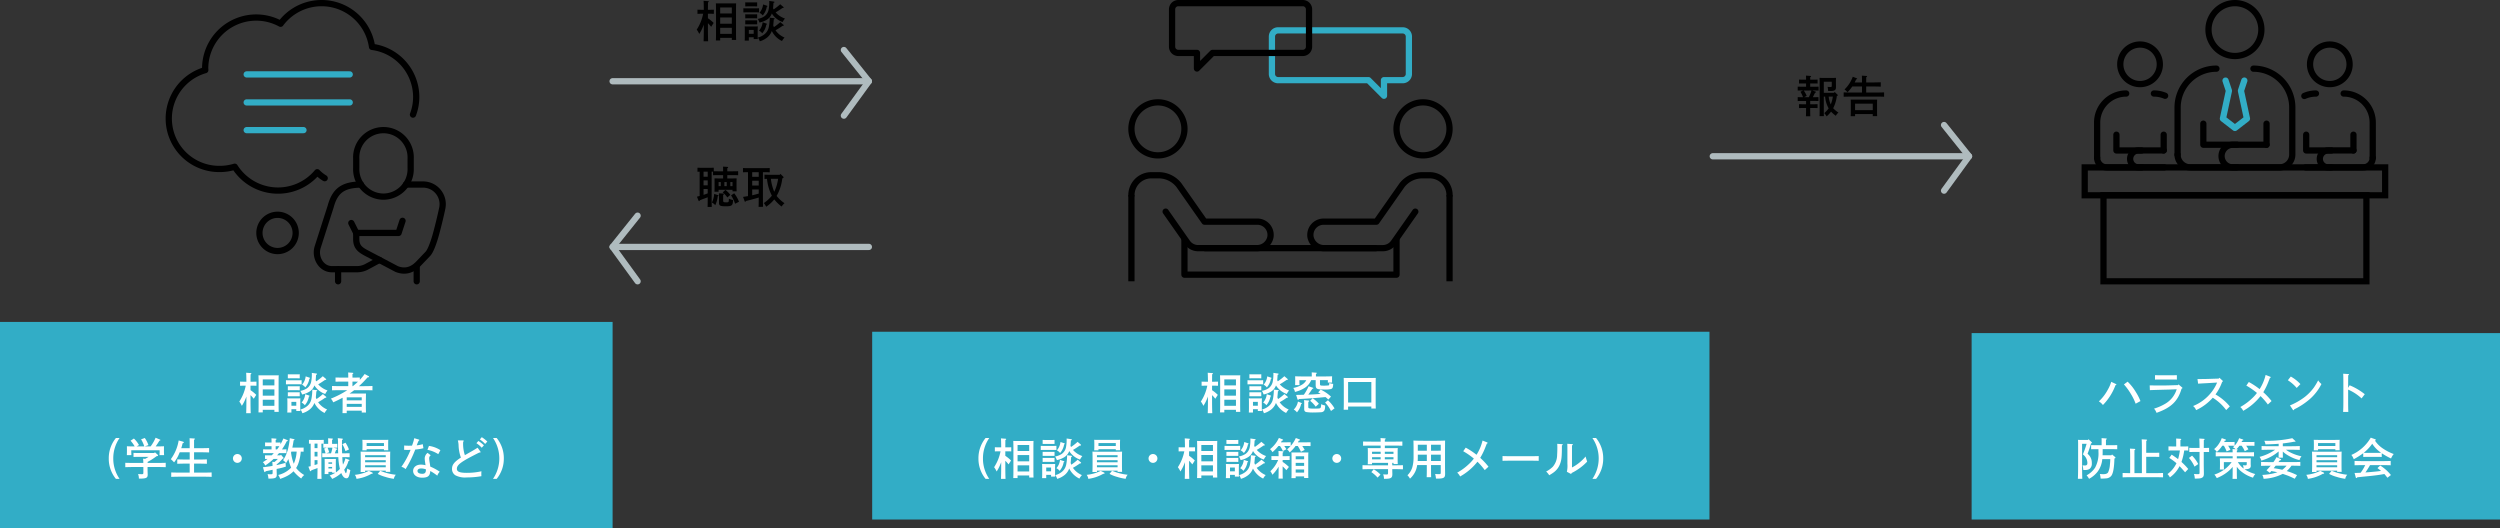 <svg xmlns="http://www.w3.org/2000/svg" width="799.876" height="169" viewBox="0 0 799.876 169">
  <rect x="0" y="0" width="799.876" height="169" fill="#333333" stroke="none"/>
  <g id="グループ_2144" data-name="グループ 2144" transform="translate(-320 -4063)">
    <g id="グループ_1522" data-name="グループ 1522" transform="translate(0 -443)">
      <g id="グループ_1505" data-name="グループ 1505" transform="translate(5 -70)">
        <path id="パス_3750" data-name="パス 3750" d="M0,0H196V66H0Z" transform="translate(315 4679)" fill="#32adc6"/>
        <path id="パス_3751" data-name="パス 3751" d="M-17.85-7.6h.784c.378,0,.826.014,1.12.028V-8.9c-.308.014-.812.028-1.12.028h-.784c.014-1.876.014-1.946.028-2.352.182-.112.252-.2.252-.266s-.084-.14-.21-.14l-1.47-.112c.042.35.07,1.316.084,2.87h-.91c-.308,0-.812-.014-1.12-.028v1.33c.294-.014.742-.028,1.12-.028h.7A14.309,14.309,0,0,1-21.434-2.52a6.783,6.783,0,0,1,.812,1.372,12.744,12.744,0,0,0,1.19-2.3c.112-.252.182-.462.266-.686v1.246c0,1.806-.028,3.178-.07,4.088h1.456c-.042-.9-.07-2.254-.07-4.088V-4.578a10.087,10.087,0,0,1,1.036,1.162l.8-1.246a11.743,11.743,0,0,0-1.834-1.5ZM-13.93.126h3.724V.784H-8.82c-.028-.518-.042-1.344-.042-2.45V-8.708c.014-1.764.014-1.764.042-2.226a7.606,7.606,0,0,1-.826.028h-4.83a7.349,7.349,0,0,1-.826-.028c.014.448.042,1.386.042,2.226v7.2c0,1.092-.014,1.9-.042,2.464h1.372Zm0-7.826V-9.618h3.724V-7.7Zm0,1.288h3.724V-4.4H-13.93Zm0,3.3h3.724v1.946H-13.93ZM6.132-3.724c.2,0,.266-.042.266-.2a.155.155,0,0,0-.07-.14L5.306-4.914a17.09,17.09,0,0,1-2.044,1.6,5.6,5.6,0,0,1-.21-.56c.042-.42.1-1.008.168-1.918.2-.056.28-.126.28-.21s-.126-.168-.28-.182l-1.3-.154a16.165,16.165,0,0,1-.28,2.968A3.943,3.943,0,0,1,.168-.98,5.417,5.417,0,0,1-1.848.014a4.348,4.348,0,0,1,.588,1.2A6.492,6.492,0,0,0,.714.28,4.785,4.785,0,0,0,2.59-2.086a7.06,7.06,0,0,0,3.262,3.22A5.1,5.1,0,0,1,6.664.014,6.708,6.708,0,0,1,4.214-1.75c-.154-.182-.294-.364-.434-.56A23.067,23.067,0,0,0,6.02-3.724ZM6.118-9.436c.2,0,.252-.042.252-.2,0-.056-.028-.084-.07-.126l-1.022-.868a17.215,17.215,0,0,1-2.1,1.638c-.07-.126-.126-.252-.182-.378.042-.406.084-.938.126-1.694.266-.112.322-.154.322-.252s-.084-.168-.28-.182l-1.4-.2A11.721,11.721,0,0,1,1.6-9.072,3.411,3.411,0,0,1,.2-6.748a5.7,5.7,0,0,1-2.1.812,5.6,5.6,0,0,1,.546,1.162A7.081,7.081,0,0,0,1.05-5.726,3.86,3.86,0,0,0,2.6-7.686,5.582,5.582,0,0,0,3.542-6.51,6.736,6.736,0,0,0,6.048-4.942,6.874,6.874,0,0,1,6.79-6.076a6.973,6.973,0,0,1-2.534-1.5,4.579,4.579,0,0,1-.448-.462c.686-.392.966-.574,2.184-1.4ZM-4.76-.07h1.554V.49H-1.89c-.028-.322-.042-.8-.042-1.456V-2.324c0-.434.028-.98.042-1.232-.308.014-.6.028-1.008.028h-2.17c-.406,0-.7-.014-1.022-.028.028.252.042.8.042,1.232V-.5C-6.048.182-6.062.658-6.09.98h1.33Zm1.554-1.12H-4.76V-2.422h1.554ZM-.35-4.872A4.665,4.665,0,0,1-1.512-2.2a2.9,2.9,0,0,1,1.036.854,5.576,5.576,0,0,0,1.3-2.772c.168-.056.21-.1.21-.182S.994-4.41.9-4.452ZM-1.5-9.352c-.308.014-.812.028-1.106.028H-5.39c-.308,0-.812-.014-1.12-.028v1.33c.294-.014.742-.028,1.12-.028H-2.6c.378,0,.812.014,1.106.028ZM-2.1-5.5c-.21.014-.56.014-.84.014H-5.068c-.266,0-.63,0-.84-.014v1.3c.21-.014.574-.014.84-.014H-2.94c.28,0,.63,0,.84.014Zm0-1.932c-.21.014-.56.014-.84.014H-5.068c-.266,0-.63,0-.84-.014v1.3c.21-.014.574-.014.84-.014H-2.94c.28,0,.63,0,.84.014Zm0-2.52v-1.3c-.21.014-.56.028-.84.028H-5.068c-.266,0-.63-.014-.84-.028v1.3l.84-.014H-2.94Zm1.9-.63A4.856,4.856,0,0,1-1.358-7.91a3.03,3.03,0,0,1,1.036.854A5.576,5.576,0,0,0,.98-9.828c.168-.056.21-.1.21-.182s-.042-.112-.14-.154Zm17.318.364c-.42.014-1.148.028-1.68.028H14.77v-1.12c.2-.112.266-.2.266-.28s-.084-.126-.238-.14l-1.414-.1c.028.35.042.826.042,1.638H11.032c-.532,0-1.26-.014-1.68-.028v1.344c.434-.014,1.218-.028,1.68-.028h2.394v1.456H11.018c-.8,0-2.072-.028-2.786-.056v1.386c.756-.028,2.016-.042,2.786-.042h2.1a29.82,29.82,0,0,1-5.25,2.7,4.046,4.046,0,0,1,.742,1.19c1.092-.49,2.086-.98,3.01-1.484v2.464c0,1.148-.014,1.89-.042,2.464h1.358V.392h4.8V.98H19.1c-.028-.532-.042-1.344-.042-2.464V-2.87c.028-1.778.028-1.778.042-2.226-.364.014-.7.014-1.19.014H13.832c.518-.336,1.022-.7,1.5-1.078h3.038c.854,0,2.044.014,2.8.042V-7.5c-.714.028-1.918.056-2.8.056H16.856a32.6,32.6,0,0,0,2.73-2.8c.378-.042.49-.084.49-.224,0-.084-.042-.14-.21-.224l-1.2-.644a18.809,18.809,0,0,1-1.54,1.876ZM14.77-7.448V-8.9h.672c.364,0,.728.014,1.092.014-.518.5-1.078.98-1.652,1.442ZM12.936-2.912v-.952h4.8v.952Zm0,1.12h4.8v.966h-4.8ZM-60.914,9.142A10.18,10.18,0,0,0-63.2,15.68a10.18,10.18,0,0,0,2.282,6.538h1.176a11.36,11.36,0,0,1-2.016-6.538,11.36,11.36,0,0,1,2.016-6.538Zm12.264,4.8h-4.69c-.588,0-1.414-.014-1.946-.042v1.3c.532-.014,1.358-.028,1.946-.028h2.9q-.546.336-1.092.63l-.714-.042a2.79,2.79,0,0,1,.07.476c.014.294.028.588.028.882h-2.982c-.8,0-2.058-.014-2.786-.042v1.4c.756-.028,2.016-.056,2.786-.056h3v1.722c0,.5-.07.574-.518.574-.364,0-.644-.014-1.176-.042a4.258,4.258,0,0,1,.266,1.456h.308c2.03,0,2.506-.238,2.506-1.26v-.182c-.028-.49-.042-1.246-.042-1.5v-.77h3.024c.854,0,2.044.028,2.786.056v-1.4c-.714.028-1.9.042-2.786.042h-3.01v-.336c.448-.238.882-.476,1.316-.742.532-.336,1.05-.7,1.554-1.078.392-.056.476-.112.476-.266,0-.056-.042-.126-.154-.224l-.854-.77Zm-5.642-2.114.756-.434A8.108,8.108,0,0,0-55.16,9.31L-56.224,10a10.47,10.47,0,0,1,1.316,1.834c-.924,0-1.876-.014-2.492-.056.014.518.014.77.014,1.064v.546c0,.35-.014.77-.028,1.232h1.456c-.014-.406-.042-.91-.042-1.232v-.322h9.072v.322c0,.322-.014.826-.042,1.232h1.47c-.028-.462-.042-.882-.042-1.232v-.546c0-.294,0-.56.014-1.064-.616.042-1.694.056-2.38.056H-48.2c.336-.462.644-.924,1.232-1.862.21-.028.294-.084.294-.182,0-.056-.056-.112-.168-.154l-1.372-.588a13.067,13.067,0,0,1-1.6,2.786H-51.7l1.19-.42a8.972,8.972,0,0,0-1.162-2.282l-1.19.434a9.567,9.567,0,0,1,1.022,2.268Zm16.982,8.386h-3.122c-.8,0-2.072-.028-2.786-.056v1.414c.756-.028,2.016-.056,2.786-.056h7.35c.854,0,2.044.014,2.8.056V20.16c-.714.028-1.918.056-2.8.056H-35.91V17.332h1.316c.854,0,2.044.028,2.786.056V15.974c-.714.042-1.9.056-2.786.056H-35.91V13.706h2.016c.84,0,2.072.028,2.8.056V12.348c-.728.028-1.96.056-2.8.056H-35.91V9.716c.2-.112.266-.2.266-.28s-.084-.126-.238-.14l-1.47-.084c.028.392.042.98.042,2.1V12.4h-2.7a16.105,16.105,0,0,0,.434-1.568c.294-.1.392-.168.392-.28s-.112-.2-.336-.266l-1.316-.364a13.942,13.942,0,0,1-2.506,5.992,9.384,9.384,0,0,1,1.036,1.022,10.542,10.542,0,0,0,1.61-2.772c.07-.168.14-.308.2-.462h3.192V16.03H-38.5c-.8,0-2.058-.028-2.786-.056v1.414c.756-.028,2.016-.056,2.786-.056h1.19Zm15.26-5.95a1.41,1.41,0,0,0-1.414,1.414,1.41,1.41,0,0,0,1.414,1.414,1.41,1.41,0,0,0,1.414-1.414A1.41,1.41,0,0,0-22.05,14.266Zm13.748.42h-1.05l.07-.07c.2-.224.392-.434.56-.644h.98c.406,0,.994,0,1.386.028V12.754c-.392.028-.98.028-1.386.028h-.042a17.8,17.8,0,0,0,1.512-2.59c.308-.084.35-.112.35-.21,0-.07-.07-.14-.21-.2l-1.19-.49c-.294.63-.588,1.274-.938,1.876v-.6c-.21.014-.56.014-.826.014H-9.8V9.758c.2-.112.28-.2.28-.28s-.1-.14-.252-.14l-1.372-.1c.028.49.028.658.028,1.3v.042h-1.246c-.266,0-.63,0-.826-.014v1.218c.2-.014.56-.028.826-.028h1.246v1.022h-1.316c-.406,0-.994,0-1.386-.028V14c.392-.028.98-.028,1.386-.028h2.044c-.224.238-.448.49-.686.714h-1.3l-.84-.014v1.176a8.2,8.2,0,0,1,.826-.014c-.448.35-.938.686-1.512,1.05a2.945,2.945,0,0,1,.756,1.064,18.357,18.357,0,0,0,2.674-2.114H-9.1a9.089,9.089,0,0,1-1.092.98l-.7-.056a1.751,1.751,0,0,1,.042.266c.042.35.042.686.056,1.036-1.022.182-2.044.322-3.08.434l.406,1.372c.028.084.126.182.2.182s.168-.084.28-.28c.364-.07,1.106-.224,2.212-.462v.854c0,.546-.042.588-.714.588a8.378,8.378,0,0,1-.9-.056,5.172,5.172,0,0,1,.266,1.442h.1c2.114,0,2.576-.224,2.576-1.26v-.182c-.028-.49-.042-1.246-.042-1.5V19.04a24.7,24.7,0,0,0,2.94-.742l-.084-1.218c-.938.28-1.89.518-2.842.728v-.224c.308-.252.616-.49.91-.77a14.17,14.17,0,0,0,.994-1.05c.252-.056.322-.1.322-.2,0-.056-.014-.084-.1-.182l-.756-.9Zm-1.5-1.9V11.76h.714c.154,0,.308,0,.462.014a10.226,10.226,0,0,1-.728,1.008Zm8.106.714.84.014V12.194c-.21.014-.56.014-.84.014H-4.466c.154-.686.28-1.442.406-2.3.28-.154.294-.168.294-.252s-.07-.126-.238-.168L-5.278,9.2a21.6,21.6,0,0,1-.63,3.682,11.536,11.536,0,0,1-1.526,3.374,3.733,3.733,0,0,1,.952.91q.42-.651.756-1.3c.014.056.014.084.028.14a12.322,12.322,0,0,0,.854,2.6c-.042.042-.084.1-.14.154A8.438,8.438,0,0,1-9,20.972a3.849,3.849,0,0,1,.63,1.246,13.641,13.641,0,0,0,2.38-1.008,7.972,7.972,0,0,0,1.9-1.428,13.413,13.413,0,0,0,2.464,2.324,3.848,3.848,0,0,1,.966-1.12,9.177,9.177,0,0,1-2.6-2.254,6.836,6.836,0,0,0,.77-1.61A14.962,14.962,0,0,0-1.778,13.5Zm-1.386,0A11.559,11.559,0,0,1-4,17.374a14.862,14.862,0,0,1-.882-3.556c.028-.112.07-.21.1-.322ZM11.914,15.26c.532,0,1.428.014,1.946.028V14.014c-.476.014-1.386.028-1.946.028h-.448c-.042-.742-.056-1.428-.056-1.848,0-1.624,0-1.96.014-2.422.2-.1.28-.182.28-.28s-.07-.14-.224-.154l-1.414-.154a10.13,10.13,0,0,1,.084,1.722c0,1.19.014,2.226.042,3.136H9.128c.112-.308.252-.686.406-1.106.308-.07.364-.1.364-.21s-.112-.2-.252-.238L8.6,12.222h.476l.84.014V10.99c-.21.014-.574.028-.84.028H8.246V9.744c.2-.126.266-.21.266-.294s-.084-.126-.252-.14L6.972,9.226c.014.2.028.5.028.9v.9H6.286c-.266,0-.63-.014-.84-.028v1.246l.84-.014h.266l-.84.28c.182.532.308.952.448,1.526-.392,0-.77,0-1.064-.014v1.274c.574-.014,1.358-.028,1.946-.028h3.206a19.982,19.982,0,0,0,.5,3.752,2.324,2.324,0,0,1-.182.2,6.708,6.708,0,0,1-1.092.924c-.014-.322-.028-.756-.028-1.344V17.066c0-.448.014-.98.028-1.232-.308.014-.588.014-1.008.014h-1.6c-.42,0-.7,0-1.008-.014.014.252.028.784.028,1.232V19.18c0,.7-.014,1.162-.028,1.5H7.084v-.714H8.26v.28H9.3a11.226,11.226,0,0,1-1.834.9,4.232,4.232,0,0,1,.8,1.078,10.243,10.243,0,0,0,2.926-1.876c.476,1.162.994,1.68,1.68,1.68.378,0,.63-.252.812-.812a14.515,14.515,0,0,0,.406-1.806,11.009,11.009,0,0,1-1.008-.5c-.1.882-.266,1.484-.406,1.484-.07,0-.182-.154-.294-.448-.084-.224-.168-.434-.252-.658A8.777,8.777,0,0,0,13.5,16.492c.28-.1.308-.112.308-.21s-.042-.126-.182-.182l-1.106-.434a9.788,9.788,0,0,1-.784,2,12.562,12.562,0,0,1-.154-1.316c-.028-.336-.042-.7-.056-1.092Zm-5.53-1.218.938-.336a11.009,11.009,0,0,0-.532-1.484H8.358a11.517,11.517,0,0,1-.448,1.82ZM8.26,18.886H7.084v-.5H8.26Zm0-1.484H7.084v-.476H8.26ZM4.83,10.948c.266,0,.546,0,.756.014V9.73c-.392.014-.994.028-1.4.028H2.254c-.406,0-.994-.014-1.4-.028v1.232c.154,0,.35-.014.546-.014v7.2c-.224.056-.462.112-.728.168l.49,1.3a.242.242,0,0,0,.2.154c.084,0,.14-.056.238-.266.434-.182.434-.182,1.316-.5.182-.07.392-.14.672-.252v.182c0,1.414-.028,2.506-.056,3.276H4.886c-.042-.7-.056-1.848-.056-3.276Zm-1.246-.014v1.442H2.646V10.934Zm0,2.618v1.5H2.646v-1.5Zm0,2.674V17.5c-.308.1-.63.21-.938.294V16.226Zm7.938-5.11a9.639,9.639,0,0,1,1.008,2.212l1.12-.518a10.61,10.61,0,0,0-1.106-2.17Zm7.784,1.61H24.85v.336h1.386c-.028-.322-.042-.8-.042-1.456v-.658c0-.448.014-.98.042-1.232-.49.014-.924.028-1.554.028H19.474c-.616,0-1.05-.014-1.54-.028.028.252.042.784.042,1.232v.644c0,.686-.014,1.148-.042,1.484h1.372ZM24.85,11.7H19.306v-.938H24.85Zm-6.034,7.882h6.608v.392h1.442c-.028-.532-.042-1.344-.042-2.464V15.722c.014-1.764.014-1.764.042-2.226-.574.014-1.148.028-1.96.028H19.25c-.784,0-1.316-.014-1.876-.028.028.448.042,1.386.042,2.226V17.57c0,1.078-.014,1.89-.042,2.45h1.442Zm0-3.332h6.608V16.9H18.816Zm6.608-.966H18.816v-.644h6.608Zm-6.608,2.576h6.608v.644H18.816Zm1.2,1.792a12.866,12.866,0,0,1-4.494,1.274,2.623,2.623,0,0,1,.532,1.288,13.079,13.079,0,0,0,4.76-1.61c.364-.028.448-.07.448-.21q0-.126-.168-.21Zm2.828.966a11.134,11.134,0,0,0,2.492.98,15.267,15.267,0,0,0,2.674.6,2.835,2.835,0,0,1,.63-1.3,17.806,17.806,0,0,1-4.984-1.274ZM34.538,9.2a13.029,13.029,0,0,1-.658,2.212l-.056.168c-.532.014-.84.028-1.008.028-.434,0-1.092-.028-1.5-.07L31.3,12.922c.826.028.882.042,1.022.042.2,0,.8-.028,1.05-.042a26.092,26.092,0,0,1-2.94,5.432,3.313,3.313,0,0,1,1.344.742,37.79,37.79,0,0,0,3.08-6.258l.14-.014c.532-.056.532-.056.714-.084a11.713,11.713,0,0,0,1.764-.336l-.21-1.288a10.523,10.523,0,0,1-1.624.336c-.126.014-.266.042-.322.042.056-.14.1-.224.14-.336.182-.49.224-.588.462-1.12.182-.084.238-.14.238-.238,0-.07-.056-.14-.168-.168Zm4.228,3.724a9.864,9.864,0,0,1,3.458,1.386l.686-1.274a8.93,8.93,0,0,0-3.668-1.372Zm.042.966a2.353,2.353,0,0,0-.924,1.764,10.81,10.81,0,0,0,.1,1.106l.168,1.092a6.1,6.1,0,0,0-1.484-.2c-1.47,0-2.492.826-2.492,2.016,0,1.274,1.176,2.17,2.884,2.17,1.344,0,2.058-.308,2.38-1.036a3.085,3.085,0,0,0,.224-1.106,16.131,16.131,0,0,1,2.254,1.5,2.985,2.985,0,0,1,.784-1.26,16.833,16.833,0,0,0-3.038-1.652c-.042-.364-.07-.574-.14-.994a11.359,11.359,0,0,1-.21-1.624,1.152,1.152,0,0,1,.5-.994Zm-.532,5.4c0,.924-.336,1.3-1.162,1.3-.98,0-1.54-.336-1.54-.924,0-.476.462-.784,1.19-.784a4.293,4.293,0,0,1,1.512.294ZM55.524,9.6a8.133,8.133,0,0,1,1.694,1.442l.7-.756A9.7,9.7,0,0,0,56.14,8.876Zm-1.092,1.2a8.212,8.212,0,0,1,1.694,1.456l.7-.77a9.45,9.45,0,0,0-1.778-1.4Zm.378,1.442c-.882.56-1.47.91-1.75,1.064L50.736,14.63a11.56,11.56,0,0,1-.546-4.284c.126-.1.182-.182.182-.28s-.112-.154-.238-.154L48.482,9.9a7.031,7.031,0,0,1,.238,1.484,12.841,12.841,0,0,0,.658,3.78,2.306,2.306,0,0,0,.1.224c-2.142,1.4-2.856,2.31-2.856,3.626a2.373,2.373,0,0,0,1.036,2.03,6.525,6.525,0,0,0,3.626.714,27.146,27.146,0,0,0,4.746-.406,6.728,6.728,0,0,1-.028-.7,7.054,7.054,0,0,1,.042-.868,21.027,21.027,0,0,1-4.76.5c-2.2,0-3.108-.364-3.108-1.288,0-1.316,1.4-2.324,7.154-5.194.336-.014.434-.042.434-.154a.346.346,0,0,0-.1-.224Zm4.928-3.108a11.61,11.61,0,0,1,0,13.076h1.176A10.18,10.18,0,0,0,63.2,15.68a10.18,10.18,0,0,0-2.282-6.538Z" transform="translate(413 4707)" fill="#fff"/>
      </g>
      <g id="グループ_1506" data-name="グループ 1506" transform="translate(320 -70)">
        <path id="パス_3752" data-name="パス 3752" d="M0,0H267.892V60.076H0Z" transform="translate(279.054 4682.142)" fill="#32adc6"/>
        <path id="パス_3753" data-name="パス 3753" d="M-25.2-7.6h.784c.378,0,.826.014,1.12.028V-8.9c-.308.014-.812.028-1.12.028H-25.2c.014-1.876.014-1.946.028-2.352.182-.112.252-.2.252-.266s-.084-.14-.21-.14l-1.47-.112c.042.35.07,1.316.084,2.87h-.91c-.308,0-.812-.014-1.12-.028v1.33c.294-.014.742-.028,1.12-.028h.7A14.309,14.309,0,0,1-28.784-2.52a6.783,6.783,0,0,1,.812,1.372,12.744,12.744,0,0,0,1.19-2.3c.112-.252.182-.462.266-.686v1.246c0,1.806-.028,3.178-.07,4.088h1.456c-.042-.9-.07-2.254-.07-4.088V-4.578a10.088,10.088,0,0,1,1.036,1.162l.8-1.246A11.743,11.743,0,0,0-25.2-6.16ZM-21.28.126h3.724V.784h1.386c-.028-.518-.042-1.344-.042-2.45V-8.708c.014-1.764.014-1.764.042-2.226a7.606,7.606,0,0,1-.826.028h-4.83a7.349,7.349,0,0,1-.826-.028c.014.448.042,1.386.042,2.226v7.2c0,1.092-.014,1.9-.042,2.464h1.372Zm0-7.826V-9.618h3.724V-7.7Zm0,1.288h3.724V-4.4H-21.28Zm0,3.3h3.724v1.946H-21.28Zm20.062-.616c.2,0,.266-.042.266-.2a.155.155,0,0,0-.07-.14l-1.022-.854a17.09,17.09,0,0,1-2.044,1.6,5.6,5.6,0,0,1-.21-.56c.042-.42.1-1.008.168-1.918.2-.056.28-.126.28-.21s-.126-.168-.28-.182l-1.3-.154a16.165,16.165,0,0,1-.28,2.968A3.943,3.943,0,0,1-7.182-.98,5.417,5.417,0,0,1-9.2.014a4.348,4.348,0,0,1,.588,1.2A6.492,6.492,0,0,0-6.636.28,4.785,4.785,0,0,0-4.76-2.086,7.06,7.06,0,0,0-1.5,1.134,5.1,5.1,0,0,1-.686.014,6.708,6.708,0,0,1-3.136-1.75c-.154-.182-.294-.364-.434-.56A23.067,23.067,0,0,0-1.33-3.724Zm-.014-5.712c.2,0,.252-.042.252-.2,0-.056-.028-.084-.07-.126l-1.022-.868a17.215,17.215,0,0,1-2.1,1.638c-.07-.126-.126-.252-.182-.378.042-.406.084-.938.126-1.694.266-.112.322-.154.322-.252s-.084-.168-.28-.182l-1.4-.2a11.721,11.721,0,0,1-.168,2.618,3.411,3.411,0,0,1-1.4,2.324,5.7,5.7,0,0,1-2.1.812,5.6,5.6,0,0,1,.546,1.162A7.081,7.081,0,0,0-6.3-5.726a3.86,3.86,0,0,0,1.554-1.96A5.582,5.582,0,0,0-3.808-6.51,6.736,6.736,0,0,0-1.3-4.942,6.874,6.874,0,0,1-.56-6.076a6.973,6.973,0,0,1-2.534-1.5,4.579,4.579,0,0,1-.448-.462c.686-.392.966-.574,2.184-1.4ZM-12.11-.07h1.554V.49H-9.24c-.028-.322-.042-.8-.042-1.456V-2.324c0-.434.028-.98.042-1.232-.308.014-.6.028-1.008.028h-2.17c-.406,0-.7-.014-1.022-.028.028.252.042.8.042,1.232V-.5c0,.686-.014,1.162-.042,1.484h1.33Zm1.554-1.12H-12.11V-2.422h1.554ZM-7.7-4.872A4.665,4.665,0,0,1-8.862-2.2a2.9,2.9,0,0,1,1.036.854,5.576,5.576,0,0,0,1.3-2.772c.168-.056.21-.1.21-.182s-.042-.112-.14-.154Zm-1.148-4.48c-.308.014-.812.028-1.106.028H-12.74c-.308,0-.812-.014-1.12-.028v1.33c.294-.014.742-.028,1.12-.028h2.786c.378,0,.812.014,1.106.028Zm-.6,3.85c-.21.014-.56.014-.84.014h-2.128c-.266,0-.63,0-.84-.014v1.3c.21-.014.574-.014.84-.014h2.128c.28,0,.63,0,.84.014Zm0-1.932c-.21.014-.56.014-.84.014h-2.128c-.266,0-.63,0-.84-.014v1.3c.21-.014.574-.014.84-.014h2.128c.28,0,.63,0,.84.014Zm0-2.52v-1.3c-.21.014-.56.028-.84.028h-2.128c-.266,0-.63-.014-.84-.028v1.3l.84-.014h2.128Zm1.9-.63A4.856,4.856,0,0,1-8.708-7.91a3.03,3.03,0,0,1,1.036.854,5.576,5.576,0,0,0,1.3-2.772c.168-.056.21-.1.21-.182s-.042-.112-.14-.154ZM9.324-9.366h2.534v.126c0,.07-.014.336-.028.658H13.2c-.014-.532-.014-.56-.014-.84v-.546c0-.266.014-.378.028-.644-.714.042-1.82.056-2.772.056H8.036v-.784c.2-.126.28-.2.28-.28s-.1-.14-.28-.14l-1.358-.1c.014.2.028.5.028.9v.406H4.158c-.952,0-2.058-.014-2.772-.056.014.5.014.77.014,1.064v.56c0,.35-.014.77-.028,1.218H2.786c-.028-.406-.042-.9-.042-1.218v-.378H4.956A3.747,3.747,0,0,1,3.668-7.98,8.212,8.212,0,0,1,.77-6.874,2.827,2.827,0,0,1,1.316-5.6,10.326,10.326,0,0,0,4.494-6.93,5.357,5.357,0,0,0,6.51-9.366H7.952v1.5c0,1.274.35,1.484,2.52,1.484a8.921,8.921,0,0,0,2.3-.126c.574-.154.742-.5.784-1.666a5.3,5.3,0,0,1-1.232-.28c-.028.532-.07.7-.21.756a12.048,12.048,0,0,1-1.75.084c-.938,0-1.036-.056-1.036-.6Zm-7.2,6.09c.056.14.112.2.2.2a.206.206,0,0,0,.182-.112l.112-.14c3.3-.168,5.6-.35,8.484-.63a7.864,7.864,0,0,1,.882.812l.868-.952A12.612,12.612,0,0,0,9.52-6.356l-.77.9c.294.182.56.336.8.476-1.316.112-2.632.2-3.962.238.644-.882.812-1.12,1.288-1.848.294-.084.322-.1.322-.2,0-.07-.042-.112-.154-.154L5.7-7.42A15.643,15.643,0,0,1,4.172-4.7c-.8.028-1.61.042-2.478.056Zm2.086.294a5.774,5.774,0,0,1,.07,1.288V-.14c0,.588.21.882.686.98a13.506,13.506,0,0,0,2.6.126c.812,0,1.4-.028,2.058-.07A1.353,1.353,0,0,0,10.486.6c.35-.28.476-.742.5-1.862A4.654,4.654,0,0,1,9.7-1.694,3.381,3.381,0,0,1,9.562-.6c-.14.294-.378.336-2.128.336A8.966,8.966,0,0,1,5.894-.35c-.252-.07-.308-.168-.308-.5v-.98c0-.224.014-.42.028-.6.2-.084.28-.154.28-.266,0-.084-.084-.154-.21-.154ZM2.282-2.52A4.917,4.917,0,0,1,.938.042,3.327,3.327,0,0,1,1.96.924,5.946,5.946,0,0,0,3.3-1.736c.182-.056.224-.1.224-.182S3.5-2.03,3.4-2.072Zm3.892-.238A8.547,8.547,0,0,1,7.952-.882l1.022-.924A8.817,8.817,0,0,0,6.986-3.57Zm4.788.56A10.593,10.593,0,0,1,12.852.5l1.134-.84a10.941,10.941,0,0,0-2.114-2.6ZM18.326-.924H25.76v.63h1.428c-.028-.546-.042-1.288-.042-2.464v-5.11c0-.84.014-1.778.042-2.212-.378.014-.714.014-1.19.014H18.1c-.476,0-.812,0-1.19-.014.028.448.028.448.042,2.212V-2.38c0,1.106-.014,1.932-.042,2.464h1.414ZM25.76-2.212H18.326V-8.778H25.76ZM-97.664,9.142a10.18,10.18,0,0,0-2.282,6.538,10.18,10.18,0,0,0,2.282,6.538h1.176A11.36,11.36,0,0,1-98.5,15.68a11.36,11.36,0,0,1,2.016-6.538ZM-91.35,13.4h.784c.378,0,.826.014,1.12.028V12.1c-.308.014-.812.028-1.12.028h-.784c.014-1.876.014-1.946.028-2.352.182-.112.252-.2.252-.266s-.084-.14-.21-.14l-1.47-.112c.042.35.07,1.316.084,2.87h-.91c-.308,0-.812-.014-1.12-.028v1.33c.294-.014.742-.028,1.12-.028h.7a14.309,14.309,0,0,1-2.058,5.082,6.784,6.784,0,0,1,.812,1.372,12.744,12.744,0,0,0,1.19-2.3c.112-.252.182-.462.266-.686v1.246c0,1.806-.028,3.178-.07,4.088h1.456c-.042-.9-.07-2.254-.07-4.088V16.422a10.087,10.087,0,0,1,1.036,1.162l.8-1.246a11.743,11.743,0,0,0-1.834-1.5Zm3.92,7.728h3.724v.658h1.386c-.028-.518-.042-1.344-.042-2.45V12.292c.014-1.764.014-1.764.042-2.226a7.606,7.606,0,0,1-.826.028h-4.83a7.349,7.349,0,0,1-.826-.028c.014.448.042,1.386.042,2.226v7.2c0,1.092-.014,1.9-.042,2.464h1.372Zm0-7.826V11.382h3.724V13.3Zm0,1.288h3.724V16.6H-87.43Zm0,3.3h3.724v1.946H-87.43Zm20.062-.616c.2,0,.266-.042.266-.2a.155.155,0,0,0-.07-.14l-1.022-.854a17.09,17.09,0,0,1-2.044,1.6,5.6,5.6,0,0,1-.21-.56c.042-.42.1-1.008.168-1.918.2-.056.28-.126.28-.21s-.126-.168-.28-.182l-1.3-.154a16.165,16.165,0,0,1-.28,2.968,3.943,3.943,0,0,1-1.47,2.394,5.417,5.417,0,0,1-2.016.994,4.348,4.348,0,0,1,.588,1.2,6.492,6.492,0,0,0,1.974-.938,4.785,4.785,0,0,0,1.876-2.366,7.059,7.059,0,0,0,3.262,3.22,5.1,5.1,0,0,1,.812-1.12,6.707,6.707,0,0,1-2.45-1.764c-.154-.182-.294-.364-.434-.56a23.067,23.067,0,0,0,2.24-1.414Zm-.014-5.712c.2,0,.252-.042.252-.2,0-.056-.028-.084-.07-.126l-1.022-.868a17.215,17.215,0,0,1-2.1,1.638c-.07-.126-.126-.252-.182-.378.042-.406.084-.938.126-1.694.266-.112.322-.154.322-.252s-.084-.168-.28-.182l-1.4-.2a11.721,11.721,0,0,1-.168,2.618,3.411,3.411,0,0,1-1.4,2.324,5.7,5.7,0,0,1-2.1.812,5.6,5.6,0,0,1,.546,1.162,7.081,7.081,0,0,0,2.408-.952,3.86,3.86,0,0,0,1.554-1.96,5.582,5.582,0,0,0,.938,1.176,6.736,6.736,0,0,0,2.506,1.568,6.874,6.874,0,0,1,.742-1.134,6.973,6.973,0,0,1-2.534-1.5,4.579,4.579,0,0,1-.448-.462c.686-.392.966-.574,2.184-1.4ZM-78.26,20.93h1.554v.56h1.316c-.028-.322-.042-.8-.042-1.456V18.676c0-.434.028-.98.042-1.232-.308.014-.6.028-1.008.028h-2.17c-.406,0-.7-.014-1.022-.028.028.252.042.8.042,1.232V20.5c0,.686-.014,1.162-.042,1.484h1.33Zm1.554-1.12H-78.26V18.578h1.554Zm2.856-3.682A4.665,4.665,0,0,1-75.012,18.8a2.9,2.9,0,0,1,1.036.854,5.576,5.576,0,0,0,1.3-2.772c.168-.056.21-.1.21-.182s-.042-.112-.14-.154ZM-75,11.648c-.308.014-.812.028-1.106.028H-78.89c-.308,0-.812-.014-1.12-.028v1.33c.294-.014.742-.028,1.12-.028H-76.1c.378,0,.812.014,1.106.028Zm-.6,3.85c-.21.014-.56.014-.84.014h-2.128c-.266,0-.63,0-.84-.014v1.3c.21-.014.574-.014.84-.014h2.128c.28,0,.63,0,.84.014Zm0-1.932c-.21.014-.56.014-.84.014h-2.128c-.266,0-.63,0-.84-.014v1.3c.21-.014.574-.014.84-.014h2.128c.28,0,.63,0,.84.014Zm0-2.52v-1.3c-.21.014-.56.028-.84.028h-2.128c-.266,0-.63-.014-.84-.028v1.3l.84-.014h2.128Zm1.9-.63a4.856,4.856,0,0,1-1.162,2.674,3.03,3.03,0,0,1,1.036.854,5.576,5.576,0,0,0,1.3-2.772c.168-.056.21-.1.21-.182s-.042-.112-.14-.154Zm12.152,2.31H-56v.336h1.386c-.028-.322-.042-.8-.042-1.456v-.658c0-.448.014-.98.042-1.232-.49.014-.924.028-1.554.028h-5.208c-.616,0-1.05-.014-1.54-.028.028.252.042.784.042,1.232v.644c0,.686-.014,1.148-.042,1.484h1.372ZM-56,11.7h-5.544v-.938H-56Zm-6.034,7.882h6.608v.392h1.442c-.028-.532-.042-1.344-.042-2.464V15.722c.014-1.764.014-1.764.042-2.226-.574.014-1.148.028-1.96.028H-61.6c-.784,0-1.316-.014-1.876-.028.028.448.042,1.386.042,2.226V17.57c0,1.078-.014,1.89-.042,2.45h1.442Zm0-3.332h6.608V16.9h-6.608Zm6.608-.966h-6.608v-.644h6.608Zm-6.608,2.576h6.608v.644h-6.608Zm1.2,1.792a12.866,12.866,0,0,1-4.494,1.274,2.623,2.623,0,0,1,.532,1.288,13.079,13.079,0,0,0,4.76-1.61c.364-.028.448-.07.448-.21q0-.126-.168-.21Zm2.828.966a11.134,11.134,0,0,0,2.492.98,15.267,15.267,0,0,0,2.674.6,2.835,2.835,0,0,1,.63-1.3,17.806,17.806,0,0,1-4.984-1.274Zm13.9-6.356a1.41,1.41,0,0,0-1.414,1.414A1.41,1.41,0,0,0-44.1,17.094a1.41,1.41,0,0,0,1.414-1.414A1.41,1.41,0,0,0-44.1,14.266Zm11.55-.868h.784c.378,0,.826.014,1.12.028V12.1c-.308.014-.812.028-1.12.028h-.784c.014-1.876.014-1.946.028-2.352.182-.112.252-.2.252-.266s-.084-.14-.21-.14l-1.47-.112c.042.35.07,1.316.084,2.87h-.91c-.308,0-.812-.014-1.12-.028v1.33c.294-.014.742-.028,1.12-.028h.7a14.309,14.309,0,0,1-2.058,5.082,6.783,6.783,0,0,1,.812,1.372,12.744,12.744,0,0,0,1.19-2.3c.112-.252.182-.462.266-.686v1.246c0,1.806-.028,3.178-.07,4.088h1.456c-.042-.9-.07-2.254-.07-4.088V16.422a10.087,10.087,0,0,1,1.036,1.162l.8-1.246a11.743,11.743,0,0,0-1.834-1.5Zm3.92,7.728h3.724v.658h1.386c-.028-.518-.042-1.344-.042-2.45V12.292c.014-1.764.014-1.764.042-2.226a7.606,7.606,0,0,1-.826.028h-4.83A7.349,7.349,0,0,1-30,10.066c.014.448.042,1.386.042,2.226v7.2c0,1.092-.014,1.9-.042,2.464h1.372Zm0-7.826V11.382h3.724V13.3Zm0,1.288h3.724V16.6H-28.63Zm0,3.3h3.724v1.946H-28.63Zm20.062-.616c.2,0,.266-.042.266-.2a.155.155,0,0,0-.07-.14l-1.022-.854a17.09,17.09,0,0,1-2.044,1.6,5.6,5.6,0,0,1-.21-.56c.042-.42.1-1.008.168-1.918.2-.056.28-.126.28-.21s-.126-.168-.28-.182l-1.3-.154a16.165,16.165,0,0,1-.28,2.968,3.943,3.943,0,0,1-1.47,2.394,5.417,5.417,0,0,1-2.016.994,4.348,4.348,0,0,1,.588,1.2,6.492,6.492,0,0,0,1.974-.938,4.785,4.785,0,0,0,1.876-2.366,7.06,7.06,0,0,0,3.262,3.22,5.1,5.1,0,0,1,.812-1.12,6.708,6.708,0,0,1-2.45-1.764c-.154-.182-.294-.364-.434-.56a23.068,23.068,0,0,0,2.24-1.414Zm-.014-5.712c.2,0,.252-.042.252-.2,0-.056-.028-.084-.07-.126l-1.022-.868a17.215,17.215,0,0,1-2.1,1.638c-.07-.126-.126-.252-.182-.378.042-.406.084-.938.126-1.694.266-.112.322-.154.322-.252s-.084-.168-.28-.182l-1.4-.2a11.721,11.721,0,0,1-.168,2.618,3.411,3.411,0,0,1-1.4,2.324,5.7,5.7,0,0,1-2.1.812,5.6,5.6,0,0,1,.546,1.162,7.081,7.081,0,0,0,2.408-.952,3.86,3.86,0,0,0,1.554-1.96,5.582,5.582,0,0,0,.938,1.176,6.736,6.736,0,0,0,2.506,1.568,6.874,6.874,0,0,1,.742-1.134,6.973,6.973,0,0,1-2.534-1.5,4.579,4.579,0,0,1-.448-.462c.686-.392.966-.574,2.184-1.4ZM-19.46,20.93h1.554v.56h1.316c-.028-.322-.042-.8-.042-1.456V18.676c0-.434.028-.98.042-1.232-.308.014-.6.028-1.008.028h-2.17c-.406,0-.7-.014-1.022-.028.028.252.042.8.042,1.232V20.5c0,.686-.014,1.162-.042,1.484h1.33Zm1.554-1.12H-19.46V18.578h1.554Zm2.856-3.682A4.665,4.665,0,0,1-16.212,18.8a2.9,2.9,0,0,1,1.036.854,5.576,5.576,0,0,0,1.3-2.772c.168-.056.21-.1.21-.182s-.042-.112-.14-.154Zm-1.148-4.48c-.308.014-.812.028-1.106.028H-20.09c-.308,0-.812-.014-1.12-.028v1.33c.294-.014.742-.028,1.12-.028H-17.3c.378,0,.812.014,1.106.028Zm-.6,3.85c-.21.014-.56.014-.84.014h-2.128c-.266,0-.63,0-.84-.014v1.3c.21-.014.574-.014.84-.014h2.128c.28,0,.63,0,.84.014Zm0-1.932c-.21.014-.56.014-.84.014h-2.128c-.266,0-.63,0-.84-.014v1.3c.21-.014.574-.014.84-.014h2.128c.28,0,.63,0,.84.014Zm0-2.52v-1.3c-.21.014-.56.028-.84.028h-2.128c-.266,0-.63-.014-.84-.028v1.3l.84-.014h2.128Zm1.9-.63a4.856,4.856,0,0,1-1.162,2.674,3.03,3.03,0,0,1,1.036.854,5.576,5.576,0,0,0,1.3-2.772c.168-.056.21-.1.21-.182s-.042-.112-.14-.154ZM-2.618,16.17h1.134c.378,0,.812,0,1.106.014v-1.26c-.308.014-.812.028-1.106.028H-2.618l.014-1.134c.2-.126.266-.2.266-.294s-.084-.126-.238-.14l-1.386-.1c.028.238.042.784.056,1.666H-5.1c-.294,0-.8-.014-1.106-.028v1.26c.294-.014.728-.014,1.106-.014H-4.06a10.345,10.345,0,0,1-2.492,3.6A4.537,4.537,0,0,1-5.894,20.9a12.626,12.626,0,0,0,1.988-2.6V19.67c0,1.134-.014,1.918-.042,2.45h1.372c-.028-.49-.042-1.414-.042-2.45V18.214a16.669,16.669,0,0,1,1.2,1.218l.8-1.036a12.774,12.774,0,0,0-2-1.61Zm-.84-4.466a12.111,12.111,0,0,1,.924,1.6l1.12-.56A9.462,9.462,0,0,0-2.1,11.7h.938c.364,0,.784.014,1.078.028a10.629,10.629,0,0,1-1.106,1.05,3.677,3.677,0,0,1,.826.98,13.933,13.933,0,0,0,1.61-1.694c.07-.1.168-.224.252-.364h.728a12.91,12.91,0,0,1,1.008,1.848l1.2-.6c-.308-.532-.518-.9-.77-1.246h1.54c.378,0,.812.014,1.106.028V10.5l-1.106.014H2.268c.112-.2.21-.378.294-.532.322-.056.392-.1.392-.21,0-.07-.084-.154-.21-.21L1.6,9.142A9.283,9.283,0,0,1,.35,11.2c-.14.182-.266.336-.392.49V10.5l-1.12.014h-2c.1-.168.2-.35.308-.532.322-.056.392-.1.392-.21,0-.07-.084-.154-.224-.21l-1.134-.448a9.64,9.64,0,0,1-2.842,3.6,3.151,3.151,0,0,1,.784.952,13.682,13.682,0,0,0,1.9-1.96Zm7.714,9.73v.5H5.614c-.028-.322-.042-.8-.042-1.456V14.994c0-.448.028-.994.042-1.246-.308.028-.6.028-1.008.028H1.2c-.406,0-.7,0-1.008-.028.028.252.042.8.042,1.246v5.5c0,.686-.014,1.148-.042,1.484H1.554v-.546Zm0-1.218h-2.7V19.208h2.7Zm0-2.156h-2.7v-.966h2.7Zm0-2.114h-2.7V14.98h2.7ZM14.7,14.266a1.414,1.414,0,1,0,1.414,1.414A1.41,1.41,0,0,0,14.7,14.266Zm16.408,2.828v.784h-5.39c-.8,0-2.058-.014-2.786-.042v1.316c.756-.028,2.016-.056,2.786-.056h5.39V20.23c0,.518-.056.588-.6.588a8.22,8.22,0,0,1-.966-.056,4.06,4.06,0,0,1,.266,1.442h.1c2.128,0,2.576-.266,2.576-1.512V20.51c-.014-.378-.028-1.05-.028-1.246V19.1h.63c.854,0,2.044.028,2.786.056V17.836c-.714.028-1.9.042-2.786.042h-.63v-.784h.392v.378h1.372c-.028-.322-.042-.8-.042-1.456V13.608c0-.448.014-.994.042-1.246-.49.014-.924.028-1.54.028h-2.6v-.826H32.9c.854,0,2.044.014,2.786.056V10.262c-.714.028-1.9.042-2.786.042H30.072c0-.21,0-.42.014-.63.2-.126.266-.2.266-.28s-.084-.126-.238-.14l-1.428-.1c.042.378.042.77.056,1.148H25.9c-.8,0-2.072-.014-2.786-.042V11.62c.756-.042,2.016-.056,2.786-.056h2.842v.826h-2.6c-.616,0-1.05-.014-1.54-.028.028.252.042.8.042,1.246v2.45c0,.686-.014,1.162-.042,1.484h1.386v-.448Zm-2.366-2.87H25.984v-.7h2.758Zm1.33,0v-.7h2.772v.7Zm-1.33,1.05v.686H25.984v-.686Zm1.33,0h2.772v.686H30.072ZM25.76,20.048a10.711,10.711,0,0,1,2,1.764l.924-.966a9.394,9.394,0,0,0-2.17-1.694Zm19.1-2.254h3.108v2.324c0,.5-.07.588-.518.588-.308,0-.686-.014-1.274-.056a7.743,7.743,0,0,1,.266,1.484H46.8c2.114,0,2.562-.252,2.562-1.484v-.238c-.014-.826-.028-1.974-.028-2.338v-5.39c.014-2.3.014-2.3.028-2.73-.728.042-1.834.07-2.786.07H42.56c-1.5,0-2.464-.028-3.332-.07q.021.273.042,2.268v3.206a11.387,11.387,0,0,1-.392,3.052,5.857,5.857,0,0,1-1.568,2.576,4.71,4.71,0,0,1,.812,1.092,7.143,7.143,0,0,0,1.9-2.73,7.827,7.827,0,0,0,.406-1.624h3.08v1.022c0,1.288-.014,2.24-.042,2.87H44.9c-.028-.63-.042-1.582-.042-2.87Zm0-1.288v-2.03h3.108v2.03Zm-1.344,0H40.586c.028-.35.042-.714.042-1.05v-.98h2.884Zm1.344-3.3V11.3h3.108v1.9Zm-1.344,0H40.628V11.3h2.884Zm19.726,5.11a22.164,22.164,0,0,0-2.646-2.828A20.845,20.845,0,0,0,62.286,12c.266-.672.266-.672.406-1.036.182-.07.266-.154.266-.252,0-.07-.07-.14-.168-.182l-1.456-.574a14.71,14.71,0,0,1-1.918,4.55,23.711,23.711,0,0,0-3.458-2.282l-.8,1.148a23.161,23.161,0,0,1,3.4,2.352,12.49,12.49,0,0,1-1.582,1.75,18.311,18.311,0,0,1-3.752,2.758,3.7,3.7,0,0,1,.938,1.218A18.617,18.617,0,0,0,59.71,16.73a21.7,21.7,0,0,1,2.338,2.688Zm16.072-3.4c-.6.028-1.6.042-2.24.042H69.958c-.714,0-1.638-.014-2.226-.042v1.526c.588-.028,1.512-.042,2.226-.042H77.07c.644,0,1.638.014,2.24.042Zm10.108,5.614c.168.084.168.084.21.084.1,0,.168-.084.224-.28a17.433,17.433,0,0,0,4.956-3.64q-.357-1.05-.5-1.638a14.061,14.061,0,0,1-4.354,3.514V13.09c0-1.078,0-1.288.014-1.582.2-.126.266-.2.266-.28s-.084-.14-.238-.14l-1.554-.1c.028.378.042.994.042,2.1v4.256a8.806,8.806,0,0,1-.168,2.6ZM85.232,11c.028.448.042.658.042,1.134,0,.924-.028,1.82-.07,2.352a5.855,5.855,0,0,1-1.386,3.85,8.514,8.514,0,0,1-2.128,1.526,5.271,5.271,0,0,1,.98,1.2c.63-.378.868-.518,1.176-.742a5.873,5.873,0,0,0,2.338-3.01c.448-1.2.546-2.338.546-5.8.168-.07.28-.182.28-.266,0-.056-.1-.126-.182-.126ZM96.488,9.142a11.61,11.61,0,0,1,0,13.076h1.176a10.18,10.18,0,0,0,2.282-6.538,10.18,10.18,0,0,0-2.282-6.538Z" transform="translate(413 4707)" fill="#fff"/>
      </g>
      <g id="グループ_1507" data-name="グループ 1507" transform="translate(622 -70)">
        <path id="パス_3754" data-name="パス 3754" d="M0,0H169.052V59.642H0Z" transform="translate(328.824 4682.576)" fill="#32adc6"/>
        <path id="パス_3755" data-name="パス 3755" d="M-39.508-8.834a11.993,11.993,0,0,1-1.134,2.576A14.341,14.341,0,0,1-43.47-2.576a4.56,4.56,0,0,1,1.3,1.162A17.981,17.981,0,0,0-38.15-7.756c.224-.07.294-.112.294-.21a.2.2,0,0,0-.126-.154Zm4.06.826a18.978,18.978,0,0,1,2.226,3.052A17.047,17.047,0,0,1-31.7-1.834l1.54-.84a16.416,16.416,0,0,0-1.484-2.9A15.8,15.8,0,0,0-34.272-8.89Zm17.472,0-.2.224-2.8.084c-.7.028-1.232.028-3.094.028-1.6,0-1.9,0-3.136-.028l.056,1.526c1.428-.056,3.486-.112,6.174-.182l2.408-.1a8.083,8.083,0,0,1-3.71,4.662,16.192,16.192,0,0,1-3.542,1.54,3.765,3.765,0,0,1,.8,1.344c4.676-1.638,6.86-3.752,8.008-7.728.21-.07.28-.126.28-.224,0-.07-.028-.126-.14-.21Zm-.532-2.954c-.392.014-.98.028-1.386.028h-4.214c-.42,0-1.008-.014-1.4-.028v1.414c.392-.014.98-.028,1.4-.028h4.214c.406,0,.994.014,1.386.028Zm6.79,2.716c.9-.056,1.2-.07,2.17-.126.784-.042,1.4-.07,1.764-.1L-5.642-8.6a12.783,12.783,0,0,1-1.82,3.108,14.077,14.077,0,0,1-5.866,4.4A2.87,2.87,0,0,1-12.362.224,15.939,15.939,0,0,0-7.028-3.752,15.683,15.683,0,0,1-2.73.2L-1.568-.966A16.6,16.6,0,0,0-6.146-4.8,15.107,15.107,0,0,0-4.018-8.848c.182-.056.252-.112.252-.2,0-.042-.028-.084-.1-.14L-4.9-10.136l-.21.266-2.744.084c-1.344.056-2,.056-4.06.07ZM11.788-2.688A22.163,22.163,0,0,0,9.142-5.516,20.845,20.845,0,0,0,10.836-9c.266-.672.266-.672.406-1.036.182-.07.266-.154.266-.252,0-.07-.07-.14-.168-.182l-1.456-.574A14.71,14.71,0,0,1,7.966-6.5,23.711,23.711,0,0,0,4.508-8.778L3.71-7.63a23.161,23.161,0,0,1,3.4,2.352A12.49,12.49,0,0,1,5.53-3.528,18.311,18.311,0,0,1,1.778-.77,3.7,3.7,0,0,1,2.716.448,18.617,18.617,0,0,0,8.26-4.27,21.7,21.7,0,0,1,10.6-1.582ZM17-9.338a12.535,12.535,0,0,1,2.828,2.464l1.19-1.232a12.278,12.278,0,0,0-3.08-2.422ZM18.578.084a.361.361,0,0,0,.238.168c.1,0,.154-.084.21-.28a22.521,22.521,0,0,0,4.83-3.136,15.856,15.856,0,0,0,3.892-4.97A4.953,4.953,0,0,1,26.7-9.31,20.69,20.69,0,0,1,25.34-7.028,15.113,15.113,0,0,1,22.316-3.92a20.825,20.825,0,0,1-4.648,2.632Zm17.71-6.972V-8.12c.014-2.506.014-2.506.028-2.8.182-.112.238-.182.238-.266s-.07-.14-.21-.14l-1.652-.1c.056.336.07,1.47.07,3.3v5.656c0,1.386-.028,2.548-.084,3.276h1.666c-.028-.686-.056-1.792-.056-3.276V-6.342a14.911,14.911,0,0,1,4.3,2.814l1.022-1.344a19.743,19.743,0,0,0-4.844-2.856ZM-39.816,15.9c-.014.714-.056,1.176-.112,1.75a7.043,7.043,0,0,1-.574,2.464c-.238.406-.742.6-1.554.6-.294,0-.574-.014-1.092-.056A8.379,8.379,0,0,1-42.9,22.12a12.871,12.871,0,0,0,1.694-.056,2.338,2.338,0,0,0,1.666-.756c.63-.784.966-2.534,1.05-5.614.238-.07.336-.126.336-.252a.36.36,0,0,0-.14-.238l-.966-.8-.2.266H-42.28c.028-.392.028-.784.028-1.176v-.784h3.542c.378,0,.826.014,1.12.028V11.41c-.308.014-.812.028-1.12.028H-41.2V9.7c.2-.112.266-.2.266-.28s-.084-.126-.252-.14l-1.414-.1c.014.2.014.5.014.9v1.358h-2.24c-.294,0-.8-.014-1.12-.028v1.33c.308-.014.742-.028,1.12-.028H-43.6v.8a9.66,9.66,0,0,1-1.05,5.082A7.591,7.591,0,0,1-47.4,21.084a4.545,4.545,0,0,1,.784,1.12,8.559,8.559,0,0,0,2.772-2.324,7.816,7.816,0,0,0,1.47-3.976Zm-7.126-6.146h-2.2c-.406,0-.7,0-1.008-.028.028.266.042.812.042,1.246v7.14c0,1.75-.028,3.164-.07,4.088h1.414c-.042-.882-.07-2.3-.07-4.088V11h1.442a28.711,28.711,0,0,1-1.19,3.388,3.469,3.469,0,0,1,1.442,2.8c0,.5-.252.742-.784.742a5.958,5.958,0,0,1-.756-.056,9.765,9.765,0,0,1,.238,1.512c.406,0,.588,0,.742-.014a2.182,2.182,0,0,0,1.386-.448,2.153,2.153,0,0,0,.588-1.736,3.638,3.638,0,0,0-1.358-3,33.546,33.546,0,0,0,1.092-3.29c.238-.1.294-.168.294-.28,0-.07,0-.084-.154-.224l-.938-.882ZM-33.46,20.384c-.784-.014-1.792-.028-2.408-.056v1.4c.756-.028,2.016-.056,2.786-.056h7.364c.854,0,2.044.028,2.786.056v-1.4c-.714.028-1.9.056-2.786.056h-2.6V15.162h2.772c.406,0,.994.014,1.4.028V13.846c-.406.014-.994.028-1.4.028h-2.772v-1.4c.014-2.142.014-2.142.014-2.408.2-.112.266-.2.266-.266s-.084-.14-.224-.154l-1.512-.084c.042.434.07,1.316.07,2.912v7.91h-2.38V15.428c0-2.128,0-2.128.014-2.394.182-.112.252-.2.252-.266s-.084-.14-.224-.154l-1.484-.084c.042.434.07,1.316.07,2.9ZM-9.9,12.32c.014-2.03.014-2.072.014-2.506.182-.112.252-.182.252-.266s-.07-.14-.2-.14l-1.5-.1c.042.35.07,1.386.084,3.01h-1.9c-.406,0-.994-.014-1.386-.028v1.344c.392-.028.98-.028,1.386-.028h1.9v6.51c0,.532-.056.588-.56.588-.42,0-.686-.014-1.232-.056a5.293,5.293,0,0,1,.266,1.484c1.568-.014,1.974-.07,2.408-.35.378-.238.5-.588.5-1.288v-.14c-.028-1.722-.042-2.576-.042-3.22V13.608h.308c.406,0,1.008,0,1.4.028V12.292c-.392.014-.994.028-1.4.028Zm-4.956-.5c-.406.014-.994.028-1.4.028h-1.12V9.828c.2-.126.266-.2.266-.28s-.084-.14-.252-.154l-1.386-.084c.028.49.028.658.028,1.3v1.232H-19.8c-.406,0-.994-.014-1.4-.028V13.16c.406-.028.994-.028,1.4-.028h2.254a18.736,18.736,0,0,1-.574,2.772c-.588-.448-1.246-.91-2.058-1.442l-.756,1.05a20.9,20.9,0,0,1,2.3,1.694c-.056.112-.112.21-.168.322a8.9,8.9,0,0,1-2.716,3.15,4.169,4.169,0,0,1,.77,1.064A9.906,9.906,0,0,0-17.7,18.256c.014-.028.042-.07.056-.1.49.5,1.036,1.12,1.764,1.96l1.008-1.064a21.168,21.168,0,0,0-2.17-2.254,18.428,18.428,0,0,0,.882-3.668c.392,0,.924,0,1.3.028Zm.21,3.7A10.856,10.856,0,0,1-12.866,18.3l1.19-.826a10.871,10.871,0,0,0-1.974-2.7Zm15.316.14V14.98H3.654c.756,0,1.862.014,2.52.042V13.678c-.63.028-1.736.056-2.52.056H.672a4.711,4.711,0,0,1,.014-.546c.182-.126.252-.2.252-.28s-.084-.14-.224-.14l-.182-.014A9.385,9.385,0,0,0,1.5,11.62h.728a9.518,9.518,0,0,1,.98,1.736l1.162-.6a9.1,9.1,0,0,0-.7-1.134h1.54c.378,0,.812,0,1.106.014V10.4c-.308.014-.812.014-1.106.014H2.184c.07-.14.126-.28.182-.42.322-.056.392-.084.392-.2,0-.084-.1-.182-.21-.21L1.4,9.2A6.233,6.233,0,0,1-.042,11.592V10.4c-.308.014-.812.014-1.12.014h-2.2c.056-.14.126-.28.182-.42.322-.056.392-.084.392-.2,0-.084-.1-.168-.21-.21l-1.148-.406A8.429,8.429,0,0,1-5.208,11.2a6.806,6.806,0,0,1-1.386,1.484,3.19,3.19,0,0,1,.854.924A8.717,8.717,0,0,0-4,11.62h.532a12.03,12.03,0,0,1,.882,1.806l1.218-.518A11.389,11.389,0,0,0-2.1,11.62h.938c.364,0,.8,0,1.092.014-.154.154-.308.308-.49.476a2.876,2.876,0,0,1,.854.63l-1.008-.07a9.491,9.491,0,0,1,.042,1.064h-2.9c-.714,0-1.932-.028-2.506-.056v1.344c.588-.028,1.82-.042,2.506-.042H-.658v.672H-3.752c-.406,0-.7,0-1.008-.014.014.252.042.784.042,1.232v.882c0,.686-.014,1.148-.042,1.484h1.33c-.028-.308-.042-.84-.042-1.484V16.87H-.994A9.972,9.972,0,0,1-3.01,18.984a11.847,11.847,0,0,1-3.5,1.862,4.576,4.576,0,0,1,.756,1.12A13.106,13.106,0,0,0-2.422,20.09,10.285,10.285,0,0,0-.658,18.382v.952c0,1.288-.014,2.254-.042,2.87H.714c-.028-.644-.042-1.568-.042-2.87V18.34a7.808,7.808,0,0,0,1.316,1.428A11.394,11.394,0,0,0,5.852,21.84a3.769,3.769,0,0,1,.728-1.162,12.5,12.5,0,0,1-3.444-1.54h.056c1.386,0,1.946-.308,1.946-1.106l-.014-.238c-.014-.154-.014-.322-.014-.5v-.518c0-.406.014-.882.042-1.134-.308.014-.6.014-1.008.014ZM3.85,16.87v.448c0,.49-.07.574-.476.574-.168,0-.378-.014-.728-.042a5.739,5.739,0,0,1,.21,1.078A7.579,7.579,0,0,1,1.008,16.87Zm14.182-3.976c.854,0,2.044.028,2.786.056V11.718c-.7.028-1.9.056-2.786.056H15.386v-.9c1.26-.14,2.408-.308,3.584-.546a1.972,1.972,0,0,0,.28.014c.126,0,.2-.042.2-.14,0-.056-.014-.07-.14-.182L18.424,9.2a37.049,37.049,0,0,1-8.806.826H9.45a3.226,3.226,0,0,1,.378,1.162c1.624-.042,3-.1,4.228-.2v.784H11.382c-.8,0-2.058-.028-2.786-.056V12.95c.756-.028,2.016-.056,2.786-.056h1.54a15.508,15.508,0,0,1-4.97,2.282,3.877,3.877,0,0,1,.56,1.19,14.845,14.845,0,0,0,5.544-2.926c0,.882-.014,1.526-.042,2h1.4c-.014-.42-.028-1.134-.028-1.974A8.16,8.16,0,0,0,17.052,14.7a12.783,12.783,0,0,0,3.682,1.512,3.168,3.168,0,0,1,.63-1.218,13.96,13.96,0,0,1-3.528-1.218,7.658,7.658,0,0,1-1.428-.882Zm-6.524,5.1a19.456,19.456,0,0,1-1.344,1.484l1.078.8c.154-.182.308-.364.462-.56.658.112,1.3.224,1.946.392a18.574,18.574,0,0,1-4.83.84,3.549,3.549,0,0,1,.42,1.246,15,15,0,0,0,6.118-1.582c.532.182,1.078.364,1.61.56.756.294,1.5.644,2.226,1.008l.742-1.162a19.285,19.285,0,0,0-3.248-1.288l-.042-.014a9.33,9.33,0,0,0,1.512-1.722h.028c.854,0,2.044.028,2.8.056v-1.26c-.714.042-1.918.056-2.8.056h-4.2c.126-.168.266-.35.42-.56.322-.028.434-.084.434-.224a.236.236,0,0,0-.154-.21l-1.316-.6a9.827,9.827,0,0,1-.994,1.6H11.214c-.8,0-2.072-.028-2.786-.056v1.26c.756-.028,2.016-.056,2.786-.056Zm5.082,0A6.869,6.869,0,0,1,15.2,19.306a22.82,22.82,0,0,0-2.73-.5c.21-.266.42-.532.63-.812Zm10.066-5.264H32.2v.336h1.386c-.028-.322-.042-.8-.042-1.456v-.658c0-.448.014-.98.042-1.232-.49.014-.924.028-1.554.028H26.824c-.616,0-1.05-.014-1.54-.028.028.252.042.784.042,1.232v.644c0,.686-.014,1.148-.042,1.484h1.372ZM32.2,11.7H26.656v-.938H32.2Zm-6.034,7.882h6.608v.392h1.442c-.028-.532-.042-1.344-.042-2.464V15.722c.014-1.764.014-1.764.042-2.226-.574.014-1.148.028-1.96.028H26.6c-.784,0-1.316-.014-1.876-.028.028.448.042,1.386.042,2.226V17.57c0,1.078-.014,1.89-.042,2.45h1.442Zm0-3.332h6.608V16.9H26.166Zm6.608-.966H26.166v-.644h6.608Zm-6.608,2.576h6.608v.644H26.166Zm1.2,1.792a12.866,12.866,0,0,1-4.494,1.274,2.623,2.623,0,0,1,.532,1.288,13.079,13.079,0,0,0,4.76-1.61c.364-.028.448-.07.448-.21q0-.126-.168-.21Zm2.828.966a11.134,11.134,0,0,0,2.492.98,15.267,15.267,0,0,0,2.674.6,2.835,2.835,0,0,1,.63-1.3,17.806,17.806,0,0,1-4.984-1.274ZM47.04,14.014a20.972,20.972,0,0,0,2.982,1.68,5.092,5.092,0,0,1,.854-1.428,15.67,15.67,0,0,1-3.7-1.932,9.059,9.059,0,0,1-2.31-2.366c.224-.084.28-.126.28-.224s-.084-.182-.266-.238L43.526,9.03a13.377,13.377,0,0,1-6.216,5.53,4.285,4.285,0,0,1,.77,1.372A23.3,23.3,0,0,0,41.118,14v1.2c.406-.014.994-.028,1.4-.028H45.64c.406,0,.994.014,1.4.028ZM42.518,13.9c-.42,0-.826,0-1.246-.028q.252-.189.5-.42A13.551,13.551,0,0,0,44,10.976,9.237,9.237,0,0,0,46.214,13.4a7.414,7.414,0,0,0,.63.476c-.406.014-.8.028-1.2.028Zm7.462,7.084a14.115,14.115,0,0,0-3.416-3.038l-.9.812c.392.308.784.588,1.148.91-1.148.168-2.226.266-3.906.406q-.567.042-1.092.084c.392-.532.63-.924,1.176-1.806.084-.14.182-.322.308-.532h4.1c.742,0,1.848.014,2.506.042V16.478c-.63.028-1.736.056-2.506.056H40.852c-.714,0-1.932-.028-2.506-.056v1.386c.6-.028,1.82-.042,2.506-.042h.91c-.2.364-.378.728-.588,1.092-.266.462-.574.91-.882,1.344-.5.014-.994.056-1.5.056h-.448l.392,1.47c.028.084.112.182.182.182s.182-.084.294-.252c1.036-.112,1.19-.126,1.876-.2,2.282-.224,2.282-.224,2.8-.28,1.764-.2,2.632-.322,3.99-.574.35.392.658.8.98,1.2Z" transform="translate(413 4707)" fill="#fff"/>
      </g>
      <path id="パス_3756" data-name="パス 3756" d="M-5.642-8.974V-7.91h-1.75c-.42,0-.7,0-1.008-.014.014.252.028.784.028,1.232v1.554c0,.686-.014,1.162-.028,1.484h1.316V-4.27h4.452v.476h1.316c-.014-.322-.028-.8-.028-1.456V-6.692c0-.448.014-.98.028-1.232-.308.014-.588.014-1.008.014H-4.3V-8.974h1.806c.462,0,1.246.014,1.666.042V-10.22c-.42.014-1.134.028-1.666.028H-4.3v-.98c.2-.126.266-.2.266-.28s-.1-.14-.252-.154L-5.67-11.69c.028.49.028.658.028,1.3v.2h-1.54c-.448,0-1.022-.014-1.442-.014V-11.34c-.392.014-.98.028-1.386.028h-2.436c-.406,0-.994-.014-1.4-.028v1.288c.21-.014.448-.014.7-.014V-2.3c-.28.084-.56.154-.868.224L-13.5-.8a.225.225,0,0,0,.2.154c.07,0,.126-.07.224-.266.574-.252.574-.252,1.61-.63.308-.112.574-.21.9-.336,0,1.316-.014,2.352-.042,3.08h1.344C-9.3.5-9.31-.644-9.31-2.072v-7.994h.448v1.134c.434-.028,1.218-.042,1.68-.042Zm2.31,3.528v-1.3h.7v1.3Zm-1.148,0h-.756v-1.3h.756Zm-1.9,0h-.7v-1.3h.7ZM-10.57-10.08v1.624H-11.9V-10.08Zm0,2.8V-5.7H-11.9V-7.28Zm0,2.758v1.386c-.434.182-.882.336-1.33.476V-4.522Zm4.942,1.89c.2-.126.266-.2.266-.28s-.084-.14-.266-.154L-6.972-3.15l.014.9V-.1c0,.9.406,1.106,2.156,1.106,2,0,2.282-.252,2.338-2a7.055,7.055,0,0,1-1.33-.42C-3.822-.28-3.836-.266-4.662-.266s-.966-.084-.966-.588ZM-8.5-2.954A7.3,7.3,0,0,1-9.226-.2,3.842,3.842,0,0,1-8.148.658a9.7,9.7,0,0,0,.8-2.884c.182-.056.224-.1.224-.182a.161.161,0,0,0-.126-.154Zm2.73-.49A8.2,8.2,0,0,1-4.284-1.82l.952-.84A7.686,7.686,0,0,0-4.914-4.242Zm2.674.952A11.476,11.476,0,0,1-1.806.182L-.56-.448A10.331,10.331,0,0,0-2.1-3.164Zm14.658.042A14.6,14.6,0,0,0,13.3-7.924l.126-.056c.182-.07.266-.154.266-.266A.376.376,0,0,0,13.58-8.5L12.7-9.366l-.238.294H9.548c-.56,0-1.428-.014-1.946-.042v1.372c.224-.014.5-.028.8-.028A14.932,14.932,0,0,0,9.8-2.716c.056.112.112.21.168.308a10.918,10.918,0,0,1-2.59,2.38,5.007,5.007,0,0,1,.756,1.176A11.75,11.75,0,0,0,10.724-1.2a13.493,13.493,0,0,0,2.338,2.282A5.948,5.948,0,0,1,14,.014a11.02,11.02,0,0,1-2.52-2.338Zm.392-5.334A13.871,13.871,0,0,1,10.724-3.64,14.592,14.592,0,0,1,9.646-7.784ZM7.1-9.912h.224c.532,0,1.442.014,1.96.042v-1.358c-.49.014-1.4.028-1.96.028H2.674c-.63,0-1.428-.014-1.96-.028V-9.87c.462-.028,1.078-.042,1.61-.042v7.658C1.862-2.184,1.358-2.1.742-2L1.218-.7c.084.224.1.252.21.252.084,0,.126-.042.266-.252.392-.1.392-.1.854-.21.63-.154.63-.154,1.414-.378.854-.224,1.008-.266,1.792-.518v.112c0,1.288-.014,2.24-.042,2.87H7.14C7.112.546,7.1-.406,7.1-1.694Zm-1.344,0v1.484H3.668V-9.912ZM3.668-4.382H5.754v1.33c-.7.182-1.386.378-2.086.532Zm2.086-2.8v1.554H3.668V-7.182Z" transform="translate(557 4571)"/>
      <path id="パス_3757" data-name="パス 3757" d="M-10.5-7.6h.784c.378,0,.826.014,1.12.028V-8.9c-.308.014-.812.028-1.12.028H-10.5c.014-1.876.014-1.946.028-2.352.182-.112.252-.2.252-.266s-.084-.14-.21-.14l-1.47-.112c.042.35.07,1.316.084,2.87h-.91c-.308,0-.812-.014-1.12-.028v1.33c.294-.014.742-.028,1.12-.028h.7A14.309,14.309,0,0,1-14.084-2.52a6.783,6.783,0,0,1,.812,1.372,12.744,12.744,0,0,0,1.19-2.3c.112-.252.182-.462.266-.686v1.246c0,1.806-.028,3.178-.07,4.088h1.456c-.042-.9-.07-2.254-.07-4.088V-4.578A10.088,10.088,0,0,1-9.464-3.416l.8-1.246A11.743,11.743,0,0,0-10.5-6.16ZM-6.58.126h3.724V.784H-1.47C-1.5.266-1.512-.56-1.512-1.666V-8.708c.014-1.764.014-1.764.042-2.226a7.606,7.606,0,0,1-.826.028h-4.83a7.349,7.349,0,0,1-.826-.028c.014.448.042,1.386.042,2.226v7.2c0,1.092-.014,1.9-.042,2.464H-6.58Zm0-7.826V-9.618h3.724V-7.7Zm0,1.288h3.724V-4.4H-6.58Zm0,3.3h3.724v1.946H-6.58Zm20.062-.616c.2,0,.266-.042.266-.2a.155.155,0,0,0-.07-.14l-1.022-.854a17.09,17.09,0,0,1-2.044,1.6,5.6,5.6,0,0,1-.21-.56c.042-.42.1-1.008.168-1.918.2-.056.28-.126.28-.21s-.126-.168-.28-.182l-1.3-.154a16.165,16.165,0,0,1-.28,2.968A3.943,3.943,0,0,1,7.518-.98,5.417,5.417,0,0,1,5.5.014a4.348,4.348,0,0,1,.588,1.2A6.492,6.492,0,0,0,8.064.28,4.785,4.785,0,0,0,9.94-2.086,7.06,7.06,0,0,0,13.2,1.134a5.1,5.1,0,0,1,.812-1.12,6.708,6.708,0,0,1-2.45-1.764c-.154-.182-.294-.364-.434-.56a23.067,23.067,0,0,0,2.24-1.414Zm-.014-5.712c.2,0,.252-.042.252-.2,0-.056-.028-.084-.07-.126l-1.022-.868a17.215,17.215,0,0,1-2.1,1.638c-.07-.126-.126-.252-.182-.378.042-.406.084-.938.126-1.694.266-.112.322-.154.322-.252s-.084-.168-.28-.182l-1.4-.2a11.721,11.721,0,0,1-.168,2.618,3.411,3.411,0,0,1-1.4,2.324,5.7,5.7,0,0,1-2.1.812,5.6,5.6,0,0,1,.546,1.162A7.081,7.081,0,0,0,8.4-5.726a3.86,3.86,0,0,0,1.554-1.96,5.582,5.582,0,0,0,.938,1.176A6.736,6.736,0,0,0,13.4-4.942a6.874,6.874,0,0,1,.742-1.134,6.973,6.973,0,0,1-2.534-1.5,4.579,4.579,0,0,1-.448-.462c.686-.392.966-.574,2.184-1.4ZM2.59-.07H4.144V.49H5.46c-.028-.322-.042-.8-.042-1.456V-2.324c0-.434.028-.98.042-1.232-.308.014-.6.028-1.008.028H2.282c-.406,0-.7-.014-1.022-.028.028.252.042.8.042,1.232V-.5C1.3.182,1.288.658,1.26.98H2.59ZM4.144-1.19H2.59V-2.422H4.144ZM7-4.872A4.665,4.665,0,0,1,5.838-2.2a2.9,2.9,0,0,1,1.036.854,5.576,5.576,0,0,0,1.3-2.772c.168-.056.21-.1.21-.182s-.042-.112-.14-.154ZM5.852-9.352c-.308.014-.812.028-1.106.028H1.96c-.308,0-.812-.014-1.12-.028v1.33c.294-.014.742-.028,1.12-.028H4.746c.378,0,.812.014,1.106.028ZM5.25-5.5c-.21.014-.56.014-.84.014H2.282c-.266,0-.63,0-.84-.014v1.3c.21-.014.574-.014.84-.014H4.41c.28,0,.63,0,.84.014Zm0-1.932c-.21.014-.56.014-.84.014H2.282c-.266,0-.63,0-.84-.014v1.3c.21-.014.574-.014.84-.014H4.41c.28,0,.63,0,.84.014Zm0-2.52v-1.3c-.21.014-.56.028-.84.028H2.282c-.266,0-.63-.014-.84-.028v1.3l.84-.014H4.41Zm1.9-.63A4.856,4.856,0,0,1,5.992-7.91a3.03,3.03,0,0,1,1.036.854,5.576,5.576,0,0,0,1.3-2.772c.168-.056.21-.1.21-.182s-.042-.112-.14-.154Z" transform="translate(557 4518)"/>
      <path id="パス_3758" data-name="パス 3758" d="M-2.394-1.54A11.42,11.42,0,0,0-1.3-5.306l.084-.028c.168-.07.238-.112.238-.21,0-.056-.028-.1-.126-.182l-.882-.854-.224.266H-5.474V-9.856h2.548V-8.54c0,.308-.07.378-.406.378-.2,0-.728-.028-.938-.042a7.478,7.478,0,0,1,.182,1.33h.476c1.624,0,2.03-.252,2.03-1.26,0-.07,0-.868-.014-1.05v-.77c0-.42.014-.9.028-1.134-.308.014-.588.014-1.008.014H-5.824c-.42,0-.7,0-1.008-.014.014.252.028.784.028,1.232v9.52c0,.7-.014,1.162-.028,1.5h1.386c-.014-.308-.028-.854-.028-1.5V-5.1h.42a9.1,9.1,0,0,0,.868,3.262c.084.182.182.35.266.5A7.544,7.544,0,0,1-5.32.182a7.754,7.754,0,0,1,.77,1.05A11.1,11.1,0,0,0-3.15-.28,9.98,9.98,0,0,0-1.624,1.05,3.255,3.255,0,0,1-.784.014,8.431,8.431,0,0,1-2.478-1.372ZM-2.576-5.1c-.07.434-.154.882-.266,1.316-.112.406-.252.8-.406,1.2A8.839,8.839,0,0,1-3.92-5.1Zm-6.58-1.946h.938c.392,0,.854.014,1.078.028v-1.26c-.238.014-.756.028-1.078.028h-1.61V-9.3h1.246c.378,0,.826.014,1.12.028v-1.26c-.308.014-.812.028-1.12.028H-9.828v-.784c.2-.112.28-.2.28-.28s-.1-.126-.252-.14l-1.372-.1c.014.322.028.756.028,1.3h-1.134c-.294,0-.812-.014-1.12-.028v1.26c.294-.014.742-.028,1.12-.028h1.134v1.05H-12.7c-.308,0-.812-.014-1.12-.028v1.26c.294-.014.742-.028,1.12-.028h.6l-.854.406A8.4,8.4,0,0,1-12.124-4.9H-12.7c-.308,0-.812-.014-1.12-.028v1.26c.294-.014.742-.028,1.12-.028h1.554v1.05h-1.134c-.294,0-.812-.014-1.12-.028v1.26c.294-.014.742-.028,1.12-.028h1.134v.182c0,1.134-.014,1.9-.042,2.45h1.4c-.028-.5-.042-1.4-.042-2.45v-.182h1.246c.378,0,.826.014,1.12.028v-1.26c-.308.014-.812.028-1.12.028H-9.828V-3.7h1.61c.854.014.854.014,1.036.028v-1.26c-.182.014-.182.014-1.036.028h-.77c.2-.364.378-.742.714-1.428.294-.1.322-.112.322-.2s-.056-.126-.154-.154Zm-.266,0a7.312,7.312,0,0,1-.252.784A12.827,12.827,0,0,1-10.262-4.9h-1.512l.826-.406A7.482,7.482,0,0,0-11.9-7.042ZM6.748-9.618H4.41c.154-.308.308-.63.448-.966.308-.084.336-.1.336-.21,0-.084-.07-.126-.266-.21l-1.134-.448a10.565,10.565,0,0,1-2.632,4.06,6.664,6.664,0,0,1,.952.91A13.181,13.181,0,0,0,3.64-8.33H6.748v1.946H3.668c-.8,0-2.058-.028-2.786-.056v1.4C1.638-5.068,2.9-5.1,3.668-5.1h7.364c.854,0,2.044.014,2.786.056v-1.4c-.714.028-1.9.056-2.786.056H8.092V-8.33H9.954c.84,0,2.072.014,2.8.056v-1.4c-.728.028-1.96.056-2.8.056H8.092v-.07c0-.882,0-1.274.014-1.6.182-.112.266-.2.266-.28s-.1-.126-.238-.14l-1.428-.084c.028.392.042.98.042,2.1ZM4.536.5h5.656v.658h1.414c-.028-.322-.042-.8-.042-1.456V-2.912c0-.448.014-.98.042-1.232-.49.014-.924.014-1.554.014H4.662c-.616,0-1.05,0-1.54-.014.028.252.042.784.042,1.232v2.6c0,.686-.014,1.148-.042,1.484H4.536ZM10.192-.77H4.536V-2.842h5.656Z" transform="translate(909 4542)"/>
      <g id="グループ_1508" data-name="グループ 1508" transform="translate(0 -94)">
        <path id="パス_3759" data-name="パス 3759" d="M0,0H82" transform="translate(516 4626)" fill="none" stroke="#afbbbe" stroke-linecap="round" stroke-width="2"/>
        <path id="パス_3269" data-name="パス 3269" d="M-36.823,167.794l11,8,10-8" transform="translate(422.206 4600.177) rotate(-90)" fill="none" stroke="#afbbbe" stroke-linecap="round" stroke-linejoin="round" stroke-width="2"/>
      </g>
      <g id="グループ_1510" data-name="グループ 1510" transform="translate(352 -70)">
        <path id="パス_3760" data-name="パス 3760" d="M0,0H82" transform="translate(516 4626)" fill="none" stroke="#afbbbe" stroke-linecap="round" stroke-width="2"/>
        <path id="パス_3269-2" data-name="パス 3269" d="M-36.823,167.794l11,8,10-8" transform="translate(422.206 4600.177) rotate(-90)" fill="none" stroke="#afbbbe" stroke-linecap="round" stroke-linejoin="round" stroke-width="2"/>
      </g>
      <g id="グループ_1509" data-name="グループ 1509" transform="translate(516 4575)">
        <path id="パス_3761" data-name="パス 3761" d="M82,0H0" transform="translate(0 10)" fill="none" stroke="#afbbbe" stroke-linecap="round" stroke-width="2"/>
        <path id="パス_3269-3" data-name="パス 3269" d="M0,8,11,0,21,8" transform="translate(0 21) rotate(-90)" fill="none" stroke="#afbbbe" stroke-linecap="round" stroke-linejoin="round" stroke-width="2"/>
      </g>
      <g id="グループ_1512" data-name="グループ 1512" transform="translate(680.5 4505.5)">
        <g id="グループ_1513" data-name="グループ 1513" transform="translate(1.5 1.5)">
          <path id="パス_3376" data-name="パス 3376" d="M18.463,46.208a8.481,8.481,0,1,1-8.482-8.482A8.482,8.482,0,0,1,18.463,46.208Z" transform="translate(-1.5 -5.977)" fill="none" stroke="#000" stroke-miterlimit="10" stroke-width="2"/>
          <path id="パス_3762" data-name="パス 3762" d="M0,0H55.131" transform="translate(23.324 78.398)" fill="none" stroke="#000" stroke-width="2"/>
          <path id="パス_3377" data-name="パス 3377" d="M12.451,75.976l6.929,9.882a4.243,4.243,0,0,0,3.472,1.806H41.561a4.4,4.4,0,0,0,4.41-3.528,4.244,4.244,0,0,0-4.183-4.953h-16.9L16.693,67.494a8.255,8.255,0,0,0-6.5-3.154H7.862A6.361,6.361,0,0,0,1.5,70.7" transform="translate(-1.5 -9.266)" fill="none" stroke="#000" stroke-linecap="round" stroke-linejoin="round" stroke-width="2"/>
          <path id="パス_3378" data-name="パス 3378" d="M98.277,46.208a8.481,8.481,0,1,0,8.482-8.482A8.482,8.482,0,0,0,98.277,46.208Z" transform="translate(-13.461 -5.977)" fill="none" stroke="#000" stroke-miterlimit="10" stroke-width="2"/>
          <path id="パス_3379" data-name="パス 3379" d="M88.708,87.4V99H20.856V87.4" transform="translate(-3.892 -12.117)" fill="none" stroke="#000" stroke-linejoin="round" stroke-width="2"/>
          <path id="パス_3380" data-name="パス 3380" d="M100.4,75.976l-6.929,9.882A4.243,4.243,0,0,1,90,87.665H71.292a4.4,4.4,0,0,1-4.41-3.528,4.244,4.244,0,0,1,4.183-4.953h16.9L96.16,67.494a8.255,8.255,0,0,1,6.5-3.154h2.332a6.361,6.361,0,0,1,6.362,6.361" transform="translate(-9.573 -9.266)" fill="none" stroke="#000" stroke-linecap="round" stroke-linejoin="round" stroke-width="2"/>
          <path id="パス_3763" data-name="パス 3763" d="M0,0V27.565" transform="translate(0 61.435)" fill="none" stroke="#000" stroke-width="2"/>
          <path id="パス_3764" data-name="パス 3764" d="M0,0V27.565" transform="translate(101.779 61.435)" fill="none" stroke="#000" stroke-width="2"/>
          <path id="パス_3381" data-name="パス 3381" d="M94.622,11.444H54.784a1.992,1.992,0,0,0-1.991,1.992V25.387a1.992,1.992,0,0,0,1.991,1.992H83.667l4.979,4.98v-4.98h5.976a1.992,1.992,0,0,0,1.991-1.992V13.436A1.992,1.992,0,0,0,94.622,11.444Z" transform="translate(-7.839 -2.729)" fill="none" stroke="#32adc6" stroke-linejoin="round" stroke-width="2"/>
          <path id="パス_3382" data-name="パス 3382" d="M18.331,1.5H58.168A1.992,1.992,0,0,1,60.16,3.492V15.443a1.992,1.992,0,0,1-1.991,1.992H29.286l-4.98,4.98v-4.98H18.331a1.992,1.992,0,0,1-1.992-1.992V3.492A1.992,1.992,0,0,1,18.331,1.5Z" transform="translate(-3.334 -1.5)" fill="none" stroke="#000" stroke-linejoin="round" stroke-width="2"/>
        </g>
      </g>
      <g id="グループ_1516" data-name="グループ 1516" transform="translate(371.826 4504.826)">
        <path id="パス_3765" data-name="パス 3765" d="M0,0,1.58,3.16" transform="translate(60.572 72.535)" fill="none" stroke="#000" stroke-linecap="round" stroke-width="2"/>
        <g id="グループ_1515" data-name="グループ 1515" transform="translate(2.174 2.174)">
          <g id="グループ_1517" data-name="グループ 1517">
            <path id="パス_3383" data-name="パス 3383" d="M78.272,69.109a8.77,8.77,0,0,0,8.707-9.045V56.871a8.713,8.713,0,1,0-17.414,0v3.192A8.77,8.77,0,0,0,78.272,69.109Z" transform="translate(-9.587 -7.196)" fill="none" stroke="#000" stroke-miterlimit="10" stroke-width="2"/>
            <path id="パス_3766" data-name="パス 3766" d="M0,0V4.837" transform="translate(79.326 84.163)" fill="none" stroke="#000" stroke-linecap="round" stroke-width="2"/>
            <path id="パス_3767" data-name="パス 3767" d="M0,0V3.87" transform="translate(54.174 85.13)" fill="none" stroke="#000" stroke-linecap="round" stroke-width="2"/>
            <path id="パス_3384" data-name="パス 3384" d="M75.42,91.511s-2.716,1.469-3.873,2.078a6.658,6.658,0,0,1-3.537.889H60.27c-3.58,0-5.6-3.9-4.6-7.046s4.161-13.018,4.161-13.018c1.423-5.26,4.146-6.942,9.695-7.02" transform="translate(-8.031 -9.348)" fill="none" stroke="#000" stroke-linecap="round" stroke-linejoin="round" stroke-width="2"/>
            <path id="パス_3385" data-name="パス 3385" d="M85.459,67.392h5.389a6.271,6.271,0,0,1,6.274,7.4c-.464,2.36-1.692,7.342-2.309,9.4s-1.484,4.485-2.35,5.392L89.48,92.705c-2,2.09-4.32,2.764-6.962,1.727l-9.245-4.871c-2.31-1.209-3.709-2.045-3.709-4.756V82.87H83.109L84.378,79" transform="translate(-9.587 -9.348)" fill="none" stroke="#000" stroke-linecap="round" stroke-linejoin="round" stroke-width="2"/>
            <path id="パス_3386" data-name="パス 3386" d="M34.763,84.066a5.8,5.8,0,1,0,5.8-5.8A5.8,5.8,0,0,0,34.763,84.066Z" transform="translate(-5.759 -10.544)" fill="none" stroke="#000" stroke-linecap="round" stroke-linejoin="round" stroke-width="2"/>
            <path id="パス_3387" data-name="パス 3387" d="M80.307,37.842a15.953,15.953,0,0,0,1.038-5.679A16.191,16.191,0,0,0,67.213,16.175a16.319,16.319,0,0,0-29.264-7.4A16.327,16.327,0,0,0,13.817,22.936c0,.226.025.446.034.669a16.127,16.127,0,0,0,4.623,31.627,16.437,16.437,0,0,0,4.8-.713,16.37,16.37,0,0,0,26.4,1.764,11.791,11.791,0,0,0,2.383,1.9" transform="translate(-2.174 -2.174)" fill="none" stroke="#000" stroke-linecap="round" stroke-linejoin="round" stroke-width="2"/>
            <path id="パス_3388" data-name="パス 3388" d="M30.181,27.8H63.149" transform="translate(-5.255 -4.993)" fill="none" stroke="#32adc6" stroke-linecap="round" stroke-width="2"/>
            <path id="パス_3389" data-name="パス 3389" d="M30.181,27.8H63.149" transform="translate(-5.255 3.972)" fill="none" stroke="#32adc6" stroke-linecap="round" stroke-width="2"/>
            <path id="パス_3390" data-name="パス 3390" d="M30.181,27.8h18.17" transform="translate(-5.255 12.833)" fill="none" stroke="#32adc6" stroke-linecap="round" stroke-width="2"/>
          </g>
        </g>
      </g>
      <g id="グループ_1520" data-name="グループ 1520" transform="translate(984.996 4504.996)">
        <path id="パス_3768" data-name="パス 3768" d="M0,0V5.041" transform="translate(87.992 44.098)" fill="none" stroke="#000" stroke-linecap="round" stroke-width="2"/>
        <g id="グループ_1519" data-name="グループ 1519" transform="translate(2.004 2.005)">
          <g id="グループ_1521" data-name="グループ 1521">
            <path id="パス_3391" data-name="パス 3391" d="M103.455,57.323A3.055,3.055,0,0,1,100.4,60.38H89.243a2.712,2.712,0,1,1,0-5.424h8.047" transform="translate(-11.302 -7.829)" fill="none" stroke="#000" stroke-linecap="round" stroke-linejoin="round" stroke-width="2"/>
            <path id="パス_3392" data-name="パス 3392" d="M89.673,54.342H81.627V49.3" transform="translate(-10.762 -7.207)" fill="none" stroke="#000" stroke-linecap="round" stroke-linejoin="round" stroke-width="2"/>
            <path id="パス_3769" data-name="パス 3769" d="M8.224,0H0" transform="translate(70.695 52.551)" fill="none" stroke="#000" stroke-linecap="round" stroke-width="2"/>
            <path id="パス_3393" data-name="パス 3393" d="M80.966,35.283a9.238,9.238,0,0,1,3.718-.779" transform="translate(-10.689 -5.579)" fill="none" stroke="#000" stroke-linecap="round" stroke-linejoin="round" stroke-width="2"/>
            <path id="パス_3394" data-name="パス 3394" d="M104.4,55.073V43.8a9.292,9.292,0,0,0-9.3-9.3" transform="translate(-12.244 -5.579)" fill="none" stroke="#000" stroke-linecap="round" stroke-linejoin="round" stroke-width="2"/>
            <path id="パス_3770" data-name="パス 3770" d="M6.327,0A6.327,6.327,0,1,1,0,6.327,6.327,6.327,0,0,1,6.327,0Z" transform="translate(72.099 13.25)" fill="none" stroke="#000" stroke-linecap="round" stroke-width="2"/>
            <path id="パス_3771" data-name="パス 3771" d="M0,0V5.041" transform="translate(25.273 42.094)" fill="none" stroke="#000" stroke-linecap="round" stroke-width="2"/>
            <path id="パス_3395" data-name="パス 3395" d="M21.447,54.342H13.407V49.3" transform="translate(-3.258 -7.207)" fill="none" stroke="#000" stroke-linecap="round" stroke-linejoin="round" stroke-width="2"/>
            <path id="パス_3396" data-name="パス 3396" d="M6.48,57.615a3.055,3.055,0,0,0,3.057,3.057H20.692" transform="translate(-2.496 -8.121)" fill="none" stroke="#000" stroke-linecap="round" stroke-linejoin="round" stroke-width="2"/>
            <path id="パス_3397" data-name="パス 3397" d="M15.776,34.5a9.292,9.292,0,0,0-9.3,9.3V55.073" transform="translate(-2.496 -5.579)" fill="none" stroke="#000" stroke-linecap="round" stroke-linejoin="round" stroke-width="2"/>
            <path id="パス_3398" data-name="パス 3398" d="M29.072,54.957H21.026a2.628,2.628,0,0,0-1.9.794,2.707,2.707,0,0,0,1.911,4.622h8.223" transform="translate(-3.8 -7.829)" fill="none" stroke="#000" stroke-linecap="round" stroke-linejoin="round" stroke-width="2"/>
            <path id="パス_3399" data-name="パス 3399" d="M26.883,34.5a9.244,9.244,0,0,1,3.586.72" transform="translate(-4.741 -5.579)" fill="none" stroke="#000" stroke-linecap="round" stroke-linejoin="round" stroke-width="2"/>
            <path id="パス_3772" data-name="パス 3772" d="M6.327,0A6.327,6.327,0,1,1,0,6.327,6.327,6.327,0,0,1,6.327,0Z" transform="translate(11.384 13.25)" fill="none" stroke="#000" stroke-linecap="round" stroke-width="2"/>
            <path id="パス_3773" data-name="パス 3773" d="M0,0V6.739" transform="translate(58.18 38.566)" fill="none" stroke="#000" stroke-linecap="round" stroke-width="2"/>
            <path id="パス_3400" data-name="パス 3400" d="M55.41,52.076H44.652V45.337" transform="translate(-6.695 -6.771)" fill="none" stroke="#000" stroke-linecap="round" stroke-linejoin="round" stroke-width="2"/>
            <path id="パス_3401" data-name="パス 3401" d="M35.387,56.451a4.094,4.094,0,0,0,4.093,4.093H54.39" transform="translate(-5.676 -7.993)" fill="none" stroke="#000" stroke-linecap="round" stroke-linejoin="round" stroke-width="2"/>
            <path id="パス_3402" data-name="パス 3402" d="M47.822,25.562A12.427,12.427,0,0,0,35.4,37.989V53.061" transform="translate(-5.677 -4.596)" fill="none" stroke="#000" stroke-linecap="round" stroke-linejoin="round" stroke-width="2"/>
            <path id="パス_3403" data-name="パス 3403" d="M61.407,25.562A12.427,12.427,0,0,1,73.834,37.989V53.061a4.1,4.1,0,0,1-4.094,4.093H54.83a3.623,3.623,0,1,1,0-7.246H65.589" transform="translate(-7.416 -4.596)" fill="none" stroke="#000" stroke-linecap="round" stroke-linejoin="round" stroke-width="2"/>
            <path id="パス_3404" data-name="パス 3404" d="M52.532,29.855l1.08,3.249-1.918,8.921L55.538,45l3.843-2.976L57.463,33.1l1.08-3.249" transform="translate(-7.47 -5.068)" fill="none" stroke="#32adc6" stroke-linecap="round" stroke-linejoin="round" stroke-width="2"/>
            <path id="パス_3774" data-name="パス 3774" d="M8.459,0A8.459,8.459,0,1,1,0,8.459,8.459,8.459,0,0,1,8.459,0Z" transform="translate(39.61)" fill="none" stroke="#000" stroke-linecap="round" stroke-width="2"/>
            <path id="パス_3775" data-name="パス 3775" d="M0,0H96.137V8.936H0Z" transform="translate(0 52.551)" fill="none" stroke="#000" stroke-linecap="round" stroke-width="2"/>
            <path id="パス_3776" data-name="パス 3776" d="M0,0H84.121V27.521H0Z" transform="translate(6.012 61.479)" fill="none" stroke="#000" stroke-linecap="round" stroke-width="2"/>
          </g>
        </g>
      </g>
    </g>
  </g>
</svg>
